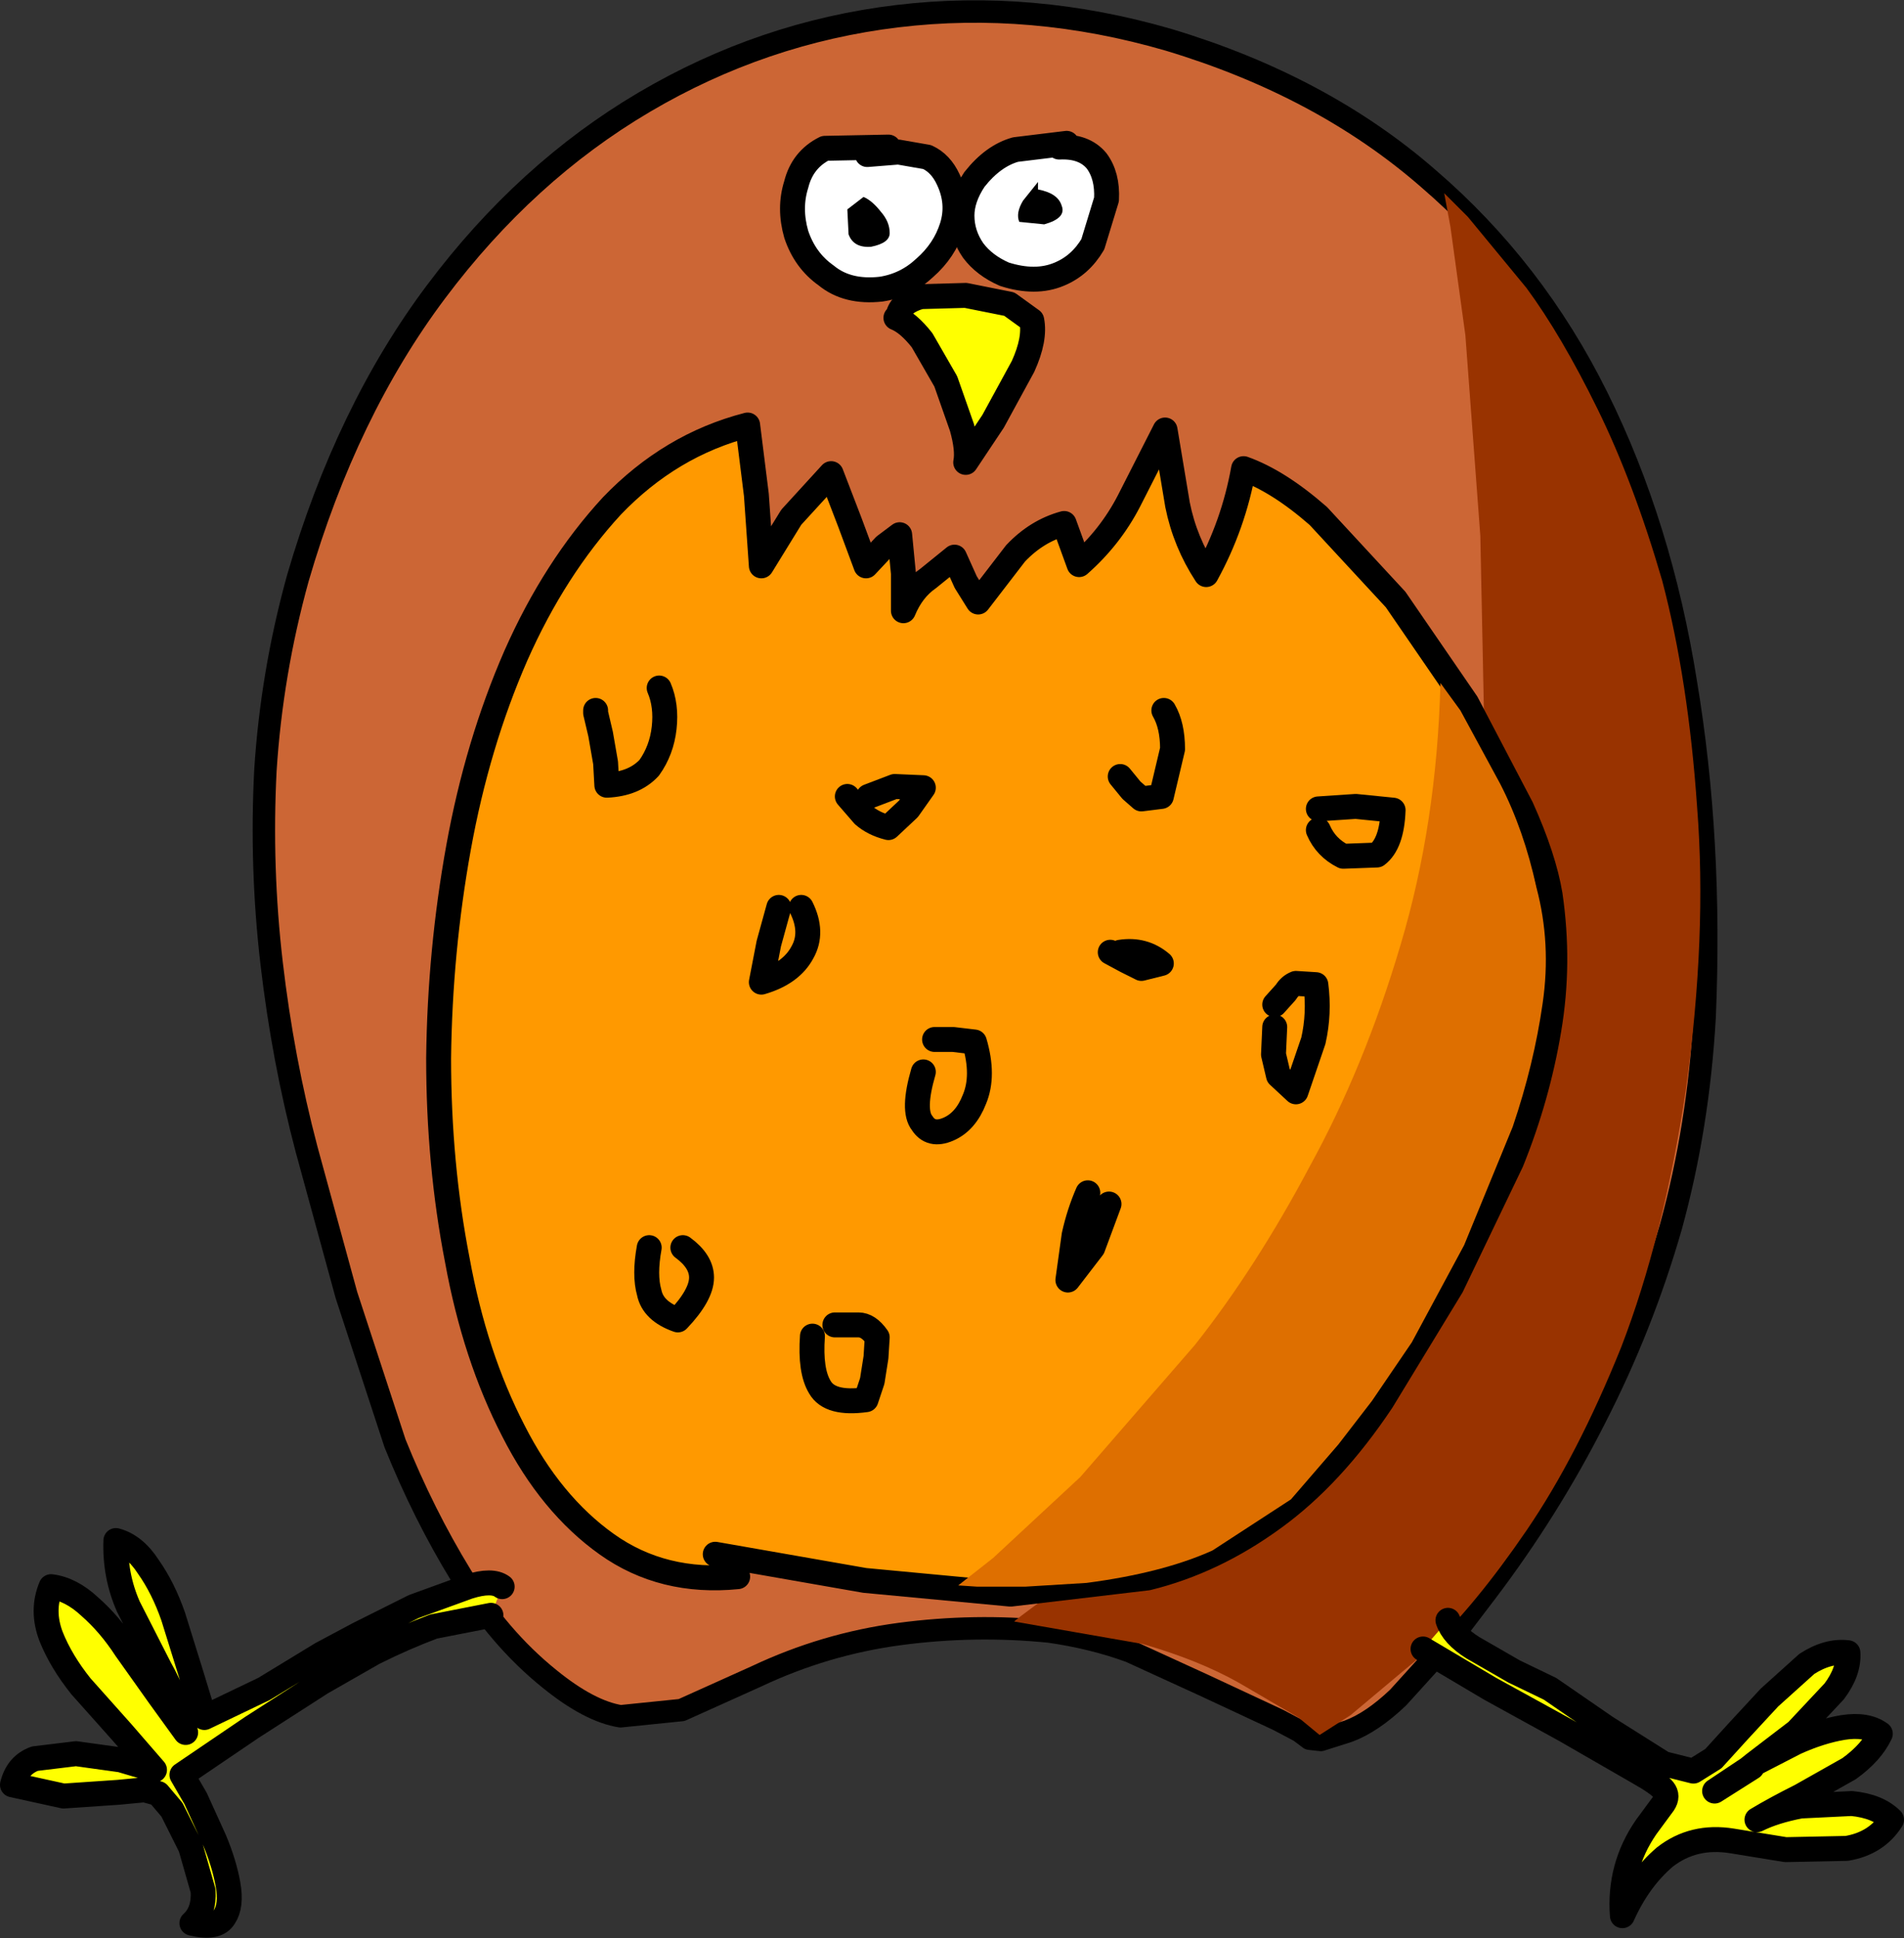 <?xml version="1.0" encoding="UTF-8" standalone="no"?>
<svg xmlns:xlink="http://www.w3.org/1999/xlink" height="77.75px" width="76.4px" xmlns="http://www.w3.org/2000/svg">
  <rect width="100%" height="100%" fill="#333333" stroke="none"/>
  <g transform="matrix(1.0, 0.0, 0.0, 1.0, 39.0, 38.85)">
    <path d="M18.3 -31.7 Q22.55 -28.05 25.1 -22.9 27.65 -17.75 28.65 -11.45 29.7 -5.15 29.4 1.95 29.15 6.35 28.05 10.35 26.9 14.35 25.0 18.05 23.15 21.7 20.65 25.0 L19.05 27.1 17.1 29.25 Q16.05 30.25 15.1 30.6 L14.0 30.95 13.55 30.9 13.15 30.6 12.3 30.15 9.3 28.75 6.35 27.4 Q4.85 26.85 3.1 26.6 0.1 26.3 -2.9 26.7 -5.9 27.1 -8.65 28.4 L-11.65 29.75 -14.1 30.0 Q-15.35 29.8 -16.95 28.5 -19.0 26.85 -20.5 24.35 -22.0 21.9 -23.15 19.05 L-25.1 13.1 -26.7 7.25 Q-27.65 3.65 -28.1 -0.2 -28.55 -4.05 -28.35 -7.95 -28.1 -11.85 -27.05 -15.65 -25.1 -22.35 -21.5 -27.15 -17.9 -31.95 -13.15 -34.75 -8.4 -37.55 -3.0 -38.2 2.4 -38.85 7.9 -37.25 14.05 -35.4 18.3 -31.7" fill="#cc6635" fill-rule="evenodd" stroke="none"/>
    <path d="M18.3 -31.7 Q14.05 -35.4 7.9 -37.25 2.4 -38.85 -3.0 -38.2 -8.4 -37.55 -13.15 -34.75 -17.9 -31.95 -21.5 -27.15 -25.1 -22.35 -27.05 -15.65 -28.1 -11.85 -28.35 -7.95 -28.55 -4.05 -28.1 -0.2 -27.65 3.65 -26.7 7.25 L-25.1 13.1 -23.15 19.05 Q-22.0 21.9 -20.5 24.35 -19.0 26.85 -16.95 28.5 -15.35 29.8 -14.1 30.0 L-11.65 29.75 -8.65 28.4 Q-5.9 27.1 -2.9 26.7 0.1 26.3 3.1 26.6 4.85 26.85 6.35 27.4 L9.3 28.75 12.3 30.15 13.15 30.6 13.55 30.9 14.0 30.95 15.1 30.6 Q16.05 30.25 17.1 29.25 L19.05 27.1 20.65 25.0 Q23.15 21.7 25.0 18.05 26.9 14.35 28.05 10.35 29.15 6.35 29.4 1.95 29.7 -5.15 28.65 -11.45 27.65 -17.75 25.1 -22.9 22.55 -28.05 18.3 -31.7 Z" fill="none" stroke="#000000" stroke-linecap="round" stroke-linejoin="round" stroke-width="0.9"/>
    <path d="M29.1 -6.45 Q29.5 -1.35 28.65 4.85 27.75 10.8 26.05 15.2 24.3 19.55 22.25 22.55 20.2 25.55 18.3 27.35 L15.2 29.95 13.95 30.75 13.1 30.05 10.7 28.65 Q9.1 27.75 6.85 27.1 L1.7 26.2 Q1.65 26.2 2.95 25.25 L6.45 22.4 11.05 17.8 Q13.45 15.1 15.7 11.65 17.85 8.15 19.25 3.95 20.6 -0.25 20.65 -5.1 L20.4 -17.35 19.8 -25.4 19.2 -29.75 18.95 -31.1 19.9 -30.15 22.25 -27.3 Q23.65 -25.4 25.1 -22.45 26.55 -19.5 27.7 -15.55 28.75 -11.55 29.1 -6.45" fill="#993300" fill-rule="evenodd" stroke="none"/>
    <path d="M-9.4 24.4 Q-12.4 24.7 -14.65 23.1 -16.9 21.5 -18.4 18.55 -19.95 15.55 -20.65 11.7 -21.4 7.85 -21.4 3.6 -21.35 -0.7 -20.6 -4.85 -19.85 -9.0 -18.3 -12.55 -16.75 -16.05 -14.45 -18.55 -12.1 -21.0 -9.0 -21.8 L-8.65 -19.0 -8.45 -16.15 -7.25 -18.1 -5.65 -19.85 -4.9 -17.9 -4.25 -16.15 -3.5 -16.95 -2.9 -17.4 -2.75 -15.85 -2.75 -14.35 Q-2.4 -15.2 -1.75 -15.65 L-0.7 -16.5 -0.25 -15.5 0.25 -14.7 1.75 -16.65 Q2.6 -17.55 3.7 -17.85 L4.3 -16.2 Q5.55 -17.3 6.3 -18.75 L7.75 -21.6 8.25 -18.6 Q8.55 -17.1 9.4 -15.8 10.5 -17.8 10.9 -20.05 12.3 -19.55 13.9 -18.15 L17.0 -14.8 19.85 -10.65 22.05 -6.45 Q22.95 -4.45 23.2 -2.95 23.6 -0.2 23.15 2.45 22.7 5.15 21.65 7.75 L19.25 12.75 16.45 17.35 Q14.45 20.35 12.1 22.05 9.7 23.8 7.05 24.45 L1.55 25.1 -4.3 24.55 -10.3 23.5 -9.4 24.4" fill="#ff9900" fill-rule="evenodd" stroke="none"/>
    <path d="M-9.4 24.4 Q-12.4 24.7 -14.65 23.1 -16.9 21.5 -18.4 18.55 -19.95 15.55 -20.65 11.7 -21.4 7.85 -21.4 3.6 -21.35 -0.7 -20.6 -4.85 -19.85 -9.0 -18.3 -12.55 -16.75 -16.05 -14.45 -18.55 -12.1 -21.0 -9.0 -21.8 L-8.65 -19.0 -8.45 -16.15 -7.25 -18.1 -5.65 -19.85 -4.9 -17.9 -4.25 -16.15 -3.5 -16.95 -2.9 -17.4 -2.75 -15.85 -2.75 -14.35 Q-2.4 -15.2 -1.75 -15.65 L-0.7 -16.5 -0.25 -15.5 0.25 -14.7 1.75 -16.65 Q2.6 -17.55 3.7 -17.85 L4.3 -16.2 Q5.55 -17.3 6.3 -18.75 L7.75 -21.6 8.25 -18.6 Q8.55 -17.1 9.4 -15.8 10.5 -17.8 10.9 -20.05 12.3 -19.55 13.9 -18.15 L17.0 -14.8 19.85 -10.65 22.05 -6.45 Q22.95 -4.45 23.2 -2.95 23.6 -0.2 23.15 2.45 22.7 5.15 21.65 7.75 L19.25 12.75 16.45 17.35 Q14.45 20.35 12.1 22.05 9.7 23.8 7.05 24.45 L1.55 25.1 -4.3 24.55 -10.3 23.5" fill="none" stroke="#000000" stroke-linecap="round" stroke-linejoin="round" stroke-width="1.0"/>
    <path d="M-6.85 -2.45 Q-6.35 -1.45 -6.8 -0.65 -7.25 0.2 -8.45 0.55 L-8.15 -1.0 -7.75 -2.45 -6.85 -2.45" fill="#ff9900" fill-rule="evenodd" stroke="none"/>
    <path d="M-7.75 -2.45 L-8.15 -1.0 -8.45 0.55 Q-7.25 0.2 -6.8 -0.65 -6.35 -1.45 -6.85 -2.45" fill="none" stroke="#000000" stroke-linecap="round" stroke-linejoin="round" stroke-width="1.0"/>
    <path d="M5.95 -0.65 Q6.9 -0.8 7.6 -0.2 L6.8 0.0 6.2 -0.3 5.55 -0.65 5.95 -0.65" fill="#ff9900" fill-rule="evenodd" stroke="none"/>
    <path d="M5.55 -0.65 L6.2 -0.3 6.8 0.0 7.6 -0.2 Q6.9 -0.8 5.95 -0.65" fill="none" stroke="#000000" stroke-linecap="round" stroke-linejoin="round" stroke-width="1.0"/>
    <path d="M7.7 -10.35 Q8.05 -9.75 8.05 -8.8 L7.6 -6.9 6.8 -6.8 6.4 -7.15 5.95 -7.7 7.7 -10.35" fill="#ff9900" fill-rule="evenodd" stroke="none"/>
    <path d="M5.95 -7.7 L6.4 -7.15 6.8 -6.8 7.6 -6.9 8.05 -8.8 Q8.05 -9.75 7.7 -10.35" fill="none" stroke="#000000" stroke-linecap="round" stroke-linejoin="round" stroke-width="1.0"/>
    <path d="M-4.15 -6.9 L-3.1 -7.3 -1.95 -7.25 -2.55 -6.4 -3.35 -5.65 Q-3.95 -5.8 -4.35 -6.15 L-5.0 -6.9 -4.15 -6.9" fill="#ff9900" fill-rule="evenodd" stroke="none"/>
    <path d="M-5.0 -6.9 L-4.35 -6.15 Q-3.95 -5.8 -3.35 -5.65 L-2.55 -6.4 -1.95 -7.25 -3.1 -7.3 -4.15 -6.9" fill="none" stroke="#000000" stroke-linecap="round" stroke-linejoin="round" stroke-width="1.0"/>
    <path d="M-1.5 2.85 L-0.75 2.85 0.1 2.95 Q0.5 4.3 0.1 5.25 -0.25 6.15 -0.95 6.45 -1.65 6.75 -2.0 6.2 -2.4 5.7 -1.95 4.15 L-1.5 2.85" fill="#ff9900" fill-rule="evenodd" stroke="none"/>
    <path d="M-1.95 4.15 Q-2.4 5.7 -2.0 6.2 -1.65 6.75 -0.95 6.45 -0.25 6.15 0.1 5.25 0.5 4.3 0.1 2.95 L-0.75 2.85 -1.5 2.85" fill="none" stroke="#000000" stroke-linecap="round" stroke-linejoin="round" stroke-width="1.0"/>
    <path d="M5.5 9.45 L4.85 11.2 3.85 12.5 4.1 10.7 Q4.3 9.8 4.65 9.0 L5.5 9.45" fill="#ff9900" fill-rule="evenodd" stroke="none"/>
    <path d="M4.65 9.0 Q4.3 9.8 4.1 10.7 L3.85 12.5 4.85 11.2 5.5 9.45" fill="none" stroke="#000000" stroke-linecap="round" stroke-linejoin="round" stroke-width="1.0"/>
    <path d="M-5.5 14.3 L-4.55 14.3 Q-4.15 14.3 -3.8 14.8 L-3.85 15.6 -4.0 16.55 -4.25 17.3 Q-5.7 17.5 -6.1 16.8 -6.5 16.15 -6.4 14.75 L-5.5 14.3" fill="#ff9900" fill-rule="evenodd" stroke="none"/>
    <path d="M-6.4 14.75 Q-6.5 16.15 -6.1 16.8 -5.7 17.5 -4.25 17.3 L-4.0 16.55 -3.85 15.6 -3.8 14.8 Q-4.15 14.3 -4.55 14.3 L-5.5 14.3" fill="none" stroke="#000000" stroke-linecap="round" stroke-linejoin="round" stroke-width="1.0"/>
    <path d="M-11.6 11.2 Q-10.85 11.75 -10.85 12.4 -10.85 13.1 -11.8 14.1 -12.8 13.75 -12.95 13.0 -13.15 12.3 -12.95 11.2 L-11.6 11.2" fill="#ff9900" fill-rule="evenodd" stroke="none"/>
    <path d="M-12.95 11.2 Q-13.15 12.3 -12.95 13.0 -12.8 13.75 -11.8 14.1 -10.85 13.1 -10.85 12.4 -10.85 11.75 -11.6 11.2" fill="none" stroke="#000000" stroke-linecap="round" stroke-linejoin="round" stroke-width="1.0"/>
    <path d="M-15.1 -10.35 L-12.55 -11.25 Q-12.25 -10.55 -12.35 -9.65 -12.45 -8.75 -12.95 -8.05 -13.55 -7.4 -14.65 -7.35 L-14.7 -8.25 -14.9 -9.4 -15.1 -10.25 -15.1 -10.35" fill="#ff9900" fill-rule="evenodd" stroke="none"/>
    <path d="M-15.1 -10.35 L-15.1 -10.25 -14.9 -9.4 -14.7 -8.25 -14.65 -7.35 Q-13.55 -7.4 -12.95 -8.05 -12.45 -8.75 -12.35 -9.65 -12.25 -10.55 -12.55 -11.25" fill="none" stroke="#000000" stroke-linecap="round" stroke-linejoin="round" stroke-width="1.0"/>
    <path d="M12.15 1.45 L12.6 0.95 Q12.75 0.7 13.0 0.6 L13.8 0.65 Q13.95 1.8 13.7 2.9 L13.0 4.95 12.3 4.3 12.1 3.45 12.15 2.35 12.15 1.45" fill="#ff9900" fill-rule="evenodd" stroke="none"/>
    <path d="M12.15 2.35 L12.1 3.45 12.3 4.3 13.0 4.95 13.7 2.9 Q13.95 1.8 13.8 0.65 L13.0 0.6 Q12.75 0.7 12.6 0.95 L12.15 1.45" fill="none" stroke="#000000" stroke-linecap="round" stroke-linejoin="round" stroke-width="1.0"/>
    <path d="M13.9 -6.4 L15.4 -6.5 16.9 -6.35 Q16.85 -5.0 16.25 -4.55 L14.9 -4.5 Q14.2 -4.85 13.9 -5.55 L13.9 -6.4" fill="#ff9900" fill-rule="evenodd" stroke="none"/>
    <path d="M13.9 -5.55 Q14.2 -4.85 14.9 -4.5 L16.25 -4.55 Q16.85 -5.0 16.9 -6.35 L15.4 -6.5 13.9 -6.4" fill="none" stroke="#000000" stroke-linecap="round" stroke-linejoin="round" stroke-width="1.0"/>
    <path d="M-4.2 -32.65 L-2.95 -32.75 -1.8 -32.55 Q-1.25 -32.3 -0.95 -31.65 -0.5 -30.7 -0.8 -29.75 -1.1 -28.8 -1.9 -28.1 -2.65 -27.4 -3.65 -27.25 -5.0 -27.1 -5.85 -27.8 -6.7 -28.4 -7.05 -29.45 -7.35 -30.5 -7.05 -31.45 -6.8 -32.45 -5.9 -32.9 L-3.35 -32.95 -4.2 -32.65" fill="#ffffff" fill-rule="evenodd" stroke="none"/>
    <path d="M-3.35 -32.95 L-5.9 -32.9 Q-6.8 -32.45 -7.05 -31.45 -7.35 -30.5 -7.05 -29.45 -6.7 -28.4 -5.85 -27.8 -5.0 -27.1 -3.65 -27.25 -2.65 -27.4 -1.9 -28.1 -1.1 -28.8 -0.8 -29.75 -0.5 -30.7 -0.95 -31.65 -1.25 -32.3 -1.8 -32.55 L-2.95 -32.75 -4.2 -32.65" fill="none" stroke="#000000" stroke-linecap="round" stroke-linejoin="round" stroke-width="1.0"/>
    <path d="M3.5 -32.95 Q4.5 -33.0 5.0 -32.4 5.45 -31.8 5.4 -30.85 L4.85 -29.05 Q4.35 -28.2 3.5 -27.85 2.55 -27.45 1.3 -27.85 0.5 -28.2 0.05 -28.8 -0.4 -29.45 -0.4 -30.2 -0.4 -30.9 0.1 -31.65 0.85 -32.6 1.75 -32.85 L3.8 -33.1 3.5 -32.95" fill="#ffffff" fill-rule="evenodd" stroke="none"/>
    <path d="M3.8 -33.1 L1.75 -32.85 Q0.85 -32.6 0.1 -31.65 -0.4 -30.9 -0.4 -30.2 -0.4 -29.45 0.05 -28.8 0.5 -28.2 1.3 -27.85 2.55 -27.45 3.5 -27.85 4.35 -28.2 4.85 -29.05 L5.4 -30.85 Q5.45 -31.8 5.0 -32.4 4.5 -33.0 3.5 -32.95" fill="none" stroke="#000000" stroke-linecap="round" stroke-linejoin="round" stroke-width="1.0"/>
    <path d="M-2.95 -26.25 Q-2.8 -26.75 -2.05 -26.95 L-0.25 -27.0 1.5 -26.65 2.4 -26.0 Q2.55 -25.25 2.05 -24.15 L0.85 -21.95 -0.25 -20.3 Q-0.15 -20.8 -0.4 -21.7 L-1.05 -23.55 -2.0 -25.2 Q-2.55 -25.9 -3.05 -26.1 L-2.95 -26.25" fill="#ffff00" fill-rule="evenodd" stroke="none"/>
    <path d="M-2.95 -26.25 Q-2.8 -26.75 -2.05 -26.95 L-0.25 -27.0 1.5 -26.65 2.4 -26.0 Q2.55 -25.25 2.05 -24.15 L0.85 -21.95 -0.25 -20.3 Q-0.15 -20.8 -0.4 -21.7 L-1.05 -23.55 -2.0 -25.2 Q-2.55 -25.9 -3.05 -26.1" fill="none" stroke="#000000" stroke-linecap="round" stroke-linejoin="round" stroke-width="1.0"/>
    <path d="M-4.35 -30.95 Q-4.0 -30.8 -3.65 -30.35 -3.3 -29.95 -3.3 -29.5 -3.3 -29.1 -4.05 -28.95 -4.75 -28.9 -4.95 -29.45 L-5.0 -30.45 -4.35 -30.95" fill="#000000" fill-rule="evenodd" stroke="none"/>
    <path d="M2.65 -31.55 L2.65 -31.25 Q3.45 -31.1 3.6 -30.6 3.8 -30.1 2.9 -29.85 L1.9 -29.95 Q1.75 -30.3 2.05 -30.8 L2.65 -31.55" fill="#000000" fill-rule="evenodd" stroke="none"/>
    <path d="M-19.3 25.95 L-21.6 26.4 Q-22.8 26.85 -24.0 27.45 L-26.1 28.65 -28.9 30.45 -31.7 32.35 -31.15 33.3 -30.4 34.95 Q-30.0 35.9 -29.85 36.75 -29.7 37.6 -30.0 38.05 -30.3 38.55 -31.3 38.3 -30.8 37.85 -30.85 37.0 L-31.35 35.25 -32.1 33.75 -32.65 33.1 -33.2 32.95 -34.25 33.05 -36.45 33.2 -38.5 32.75 Q-38.3 31.95 -37.6 31.7 L-35.95 31.5 -34.15 31.75 -32.8 32.15 -34.1 30.65 -35.75 28.8 Q-36.55 27.8 -36.95 26.8 -37.35 25.75 -36.95 24.8 -36.15 24.9 -35.4 25.6 -34.6 26.3 -33.95 27.3 L-32.6 29.2 -31.55 30.65 Q-31.9 29.3 -32.6 28.05 L-33.85 25.6 Q-34.4 24.35 -34.35 22.95 -33.6 23.15 -33.05 24.0 -32.45 24.85 -32.05 26.0 L-31.35 28.25 -30.8 30.05 -28.4 28.9 -26.1 27.5 -24.6 26.7 -22.4 25.6 -20.2 24.8 Q-19.25 24.5 -18.85 24.8 L-19.3 25.95" fill="#ffff00" fill-rule="evenodd" stroke="none"/>
    <path d="M-18.85 24.8 Q-19.25 24.5 -20.2 24.8 L-22.4 25.6 -24.6 26.7 -26.1 27.5 -28.4 28.9 -30.8 30.05 -31.35 28.25 -32.05 26.0 Q-32.45 24.85 -33.05 24.0 -33.6 23.15 -34.35 22.95 -34.4 24.35 -33.85 25.6 L-32.6 28.05 Q-31.9 29.3 -31.55 30.65 L-32.6 29.2 -33.95 27.3 Q-34.6 26.3 -35.4 25.6 -36.15 24.9 -36.95 24.8 -37.35 25.75 -36.95 26.8 -36.55 27.8 -35.75 28.8 L-34.1 30.65 -32.8 32.15 -34.15 31.75 -35.95 31.5 -37.6 31.7 Q-38.3 31.95 -38.5 32.75 L-36.45 33.2 -34.25 33.05 -33.2 32.95 -32.65 33.1 -32.1 33.75 -31.35 35.25 -30.85 37.0 Q-30.8 37.85 -31.3 38.3 -30.3 38.55 -30.0 38.05 -29.7 37.6 -29.85 36.75 -30.0 35.9 -30.4 34.95 L-31.15 33.3 -31.7 32.35 -28.9 30.45 -26.1 28.65 -24.0 27.45 Q-22.8 26.85 -21.6 26.4 L-19.3 25.95" fill="none" stroke="#000000" stroke-linecap="round" stroke-linejoin="round" stroke-width="1.0"/>
    <path d="M19.1 26.15 Q19.3 26.75 20.1 27.25 L21.75 28.2 23.2 28.9 25.45 30.45 27.75 31.9 28.95 32.2 29.75 31.7 30.75 30.6 32.0 29.25 33.5 27.9 Q34.35 27.35 35.15 27.45 35.2 28.2 34.6 29.0 L33.1 30.6 31.4 31.9 33.05 31.05 Q34.05 30.6 34.95 30.45 35.9 30.3 36.45 30.7 36.1 31.45 35.2 32.1 L33.25 33.2 Q32.25 33.7 31.5 34.15 32.2 33.8 33.25 33.6 L35.3 33.5 Q36.35 33.6 36.9 34.15 36.3 35.1 35.1 35.3 L32.65 35.35 30.5 35.0 Q28.95 34.75 27.8 35.65 26.75 36.55 26.1 38.0 25.95 36.05 27.05 34.45 L27.75 33.5 Q27.95 33.2 27.75 32.95 27.55 32.7 26.75 32.25 L23.8 30.55 20.8 28.9 18.1 27.3 19.1 26.15 M31.4 31.9 L31.15 32.1 29.8 33.0 31.3 32.05 31.4 31.9 31.3 32.05 29.8 33.0 31.15 32.1 31.4 31.9" fill="#ffff00" fill-rule="evenodd" stroke="none"/>
    <path d="M19.1 26.15 Q19.3 26.75 20.1 27.25 L21.75 28.2 23.2 28.9 25.45 30.45 27.75 31.9 28.95 32.2 29.75 31.7 30.75 30.6 32.0 29.25 33.5 27.9 Q34.35 27.35 35.15 27.45 35.2 28.2 34.6 29.0 L33.1 30.6 31.4 31.9 33.05 31.05 Q34.05 30.6 34.95 30.45 35.9 30.3 36.45 30.7 36.1 31.45 35.2 32.1 L33.25 33.2 Q32.25 33.7 31.5 34.15 32.2 33.8 33.25 33.6 L35.3 33.5 Q36.35 33.6 36.9 34.15 36.3 35.1 35.1 35.3 L32.65 35.35 30.5 35.0 Q28.95 34.75 27.8 35.65 26.75 36.55 26.1 38.0 25.95 36.05 27.05 34.45 L27.75 33.5 Q27.95 33.2 27.75 32.95 27.55 32.7 26.75 32.25 L23.8 30.55 20.8 28.9 18.1 27.3 M31.4 31.9 L31.3 32.05 29.8 33.0 31.15 32.1 31.4 31.9" fill="none" stroke="#000000" stroke-linecap="round" stroke-linejoin="round" stroke-width="1.0"/>
    <path d="M21.7 6.35 L19.75 11.1 17.65 15.0 16.05 17.35 14.7 19.1 12.8 21.3 9.65 23.35 Q7.65 24.25 4.6 24.65 L2.15 24.8 0.2 24.8 -0.55 24.75 0.85 23.65 4.35 20.4 8.95 15.1 Q11.4 12.0 13.55 7.95 15.75 3.95 17.2 -0.95 18.65 -5.8 18.8 -11.45 L19.6 -10.35 21.2 -7.4 Q22.15 -5.55 22.65 -3.25 23.25 -1.0 22.9 1.4 22.55 3.85 21.7 6.35" fill="#de6f00" fill-rule="evenodd" stroke="none"/>
  </g>
</svg>
